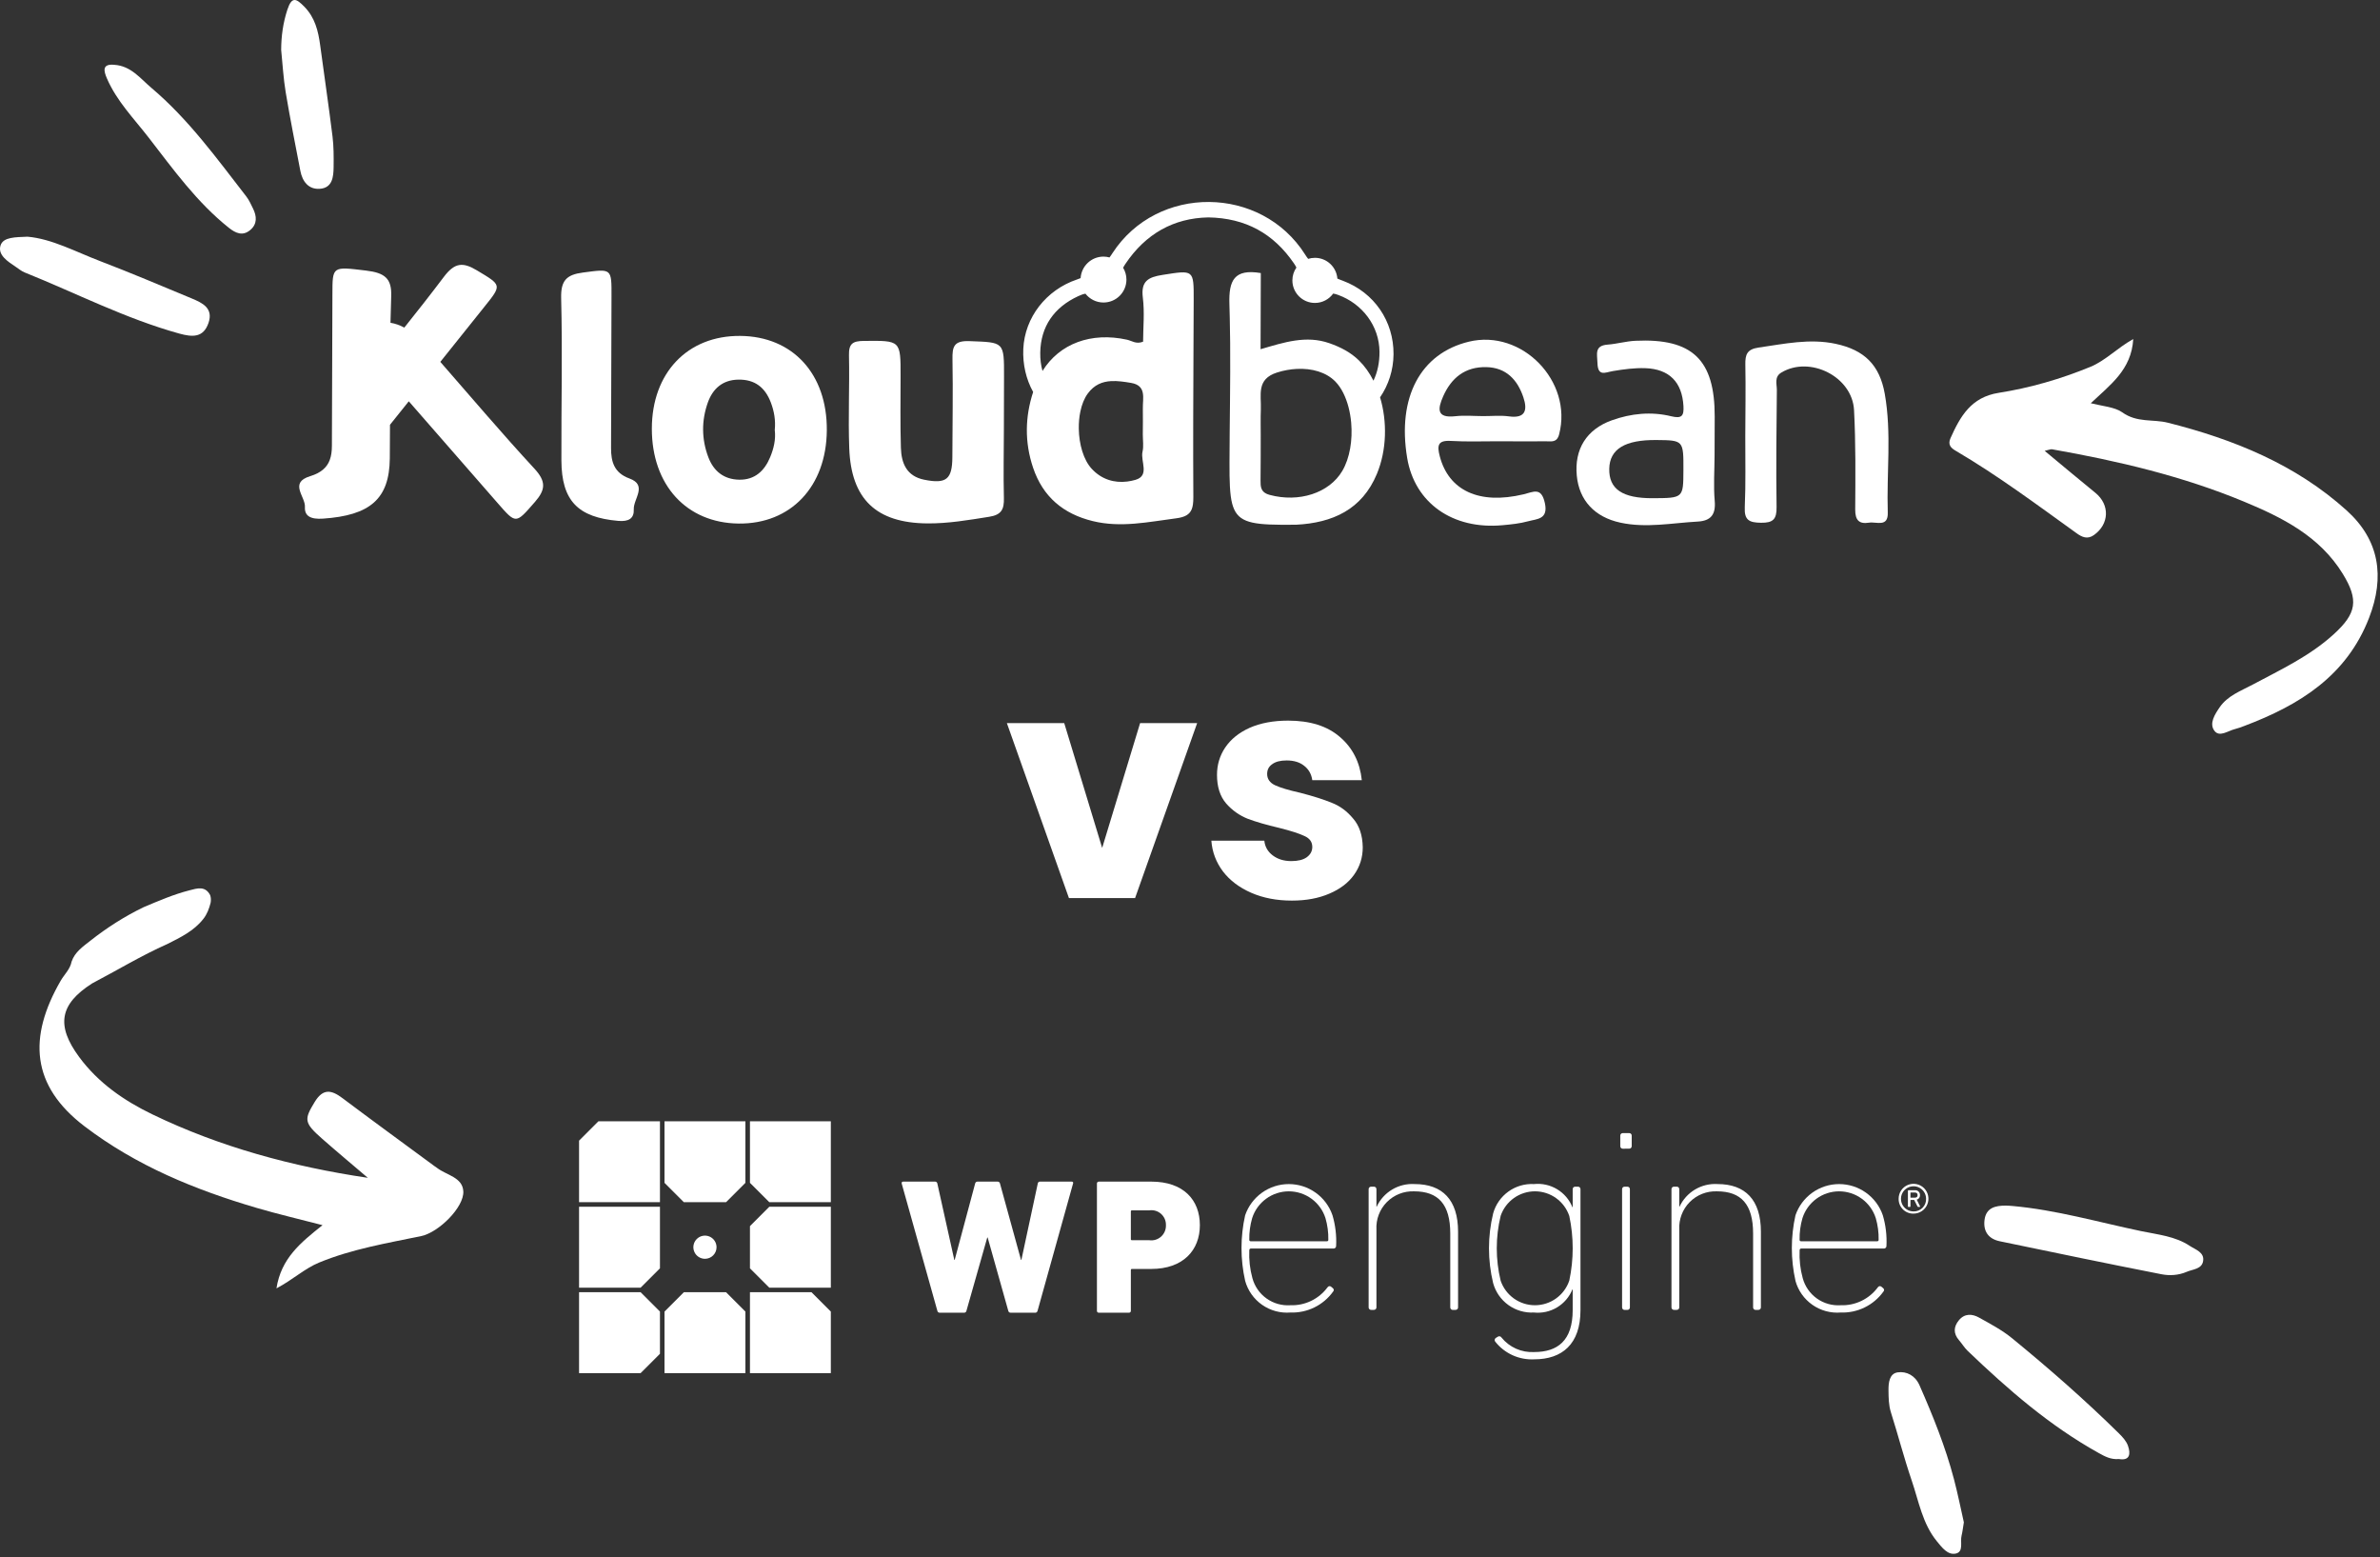 <svg xmlns="http://www.w3.org/2000/svg" width="448" height="293" viewBox="0 0 448 293" fill="none"><rect x="0" y="0" width="448" height="293" fill="#333333" stroke="none"/><path d="M207.467 159.56L214.606 136.078H225.344L213.662 169H201.213L189.531 136.078H200.328L207.467 159.56ZM243.184 169.472C240.312 169.472 237.756 168.98 235.514 167.997C233.272 167.014 231.502 165.676 230.204 163.985C228.906 162.254 228.178 160.327 228.021 158.203H237.992C238.11 159.344 238.641 160.268 239.585 160.976C240.529 161.684 241.689 162.038 243.066 162.038C244.324 162.038 245.288 161.802 245.957 161.33C246.665 160.819 247.019 160.17 247.019 159.383C247.019 158.439 246.527 157.751 245.544 157.318C244.56 156.846 242.967 156.335 240.765 155.784C238.405 155.233 236.438 154.663 234.865 154.073C233.291 153.444 231.934 152.48 230.794 151.182C229.653 149.845 229.083 148.055 229.083 145.813C229.083 143.925 229.594 142.214 230.617 140.68C231.679 139.107 233.213 137.868 235.219 136.963C237.264 136.058 239.683 135.606 242.476 135.606C246.606 135.606 249.851 136.629 252.211 138.674C254.61 140.719 255.987 143.433 256.341 146.816H247.019C246.861 145.675 246.35 144.771 245.485 144.102C244.659 143.433 243.557 143.099 242.181 143.099C241.001 143.099 240.096 143.335 239.467 143.807C238.837 144.24 238.523 144.849 238.523 145.636C238.523 146.58 239.014 147.288 239.998 147.76C241.02 148.232 242.594 148.704 244.718 149.176C247.156 149.805 249.143 150.435 250.677 151.064C252.211 151.654 253.548 152.637 254.689 154.014C255.869 155.351 256.478 157.161 256.518 159.442C256.518 161.369 255.967 163.1 254.866 164.634C253.804 166.129 252.25 167.309 250.205 168.174C248.199 169.039 245.858 169.472 243.184 169.472Z" fill="white"></path><path d="M17.344 185.054C11.212 188.964 10.526 192.978 14.9 198.904C18.497 203.778 23.353 207.126 28.664 209.69C41.425 215.849 54.992 219.521 69.239 221.641C66.374 219.196 63.482 216.783 60.653 214.298C57.199 211.263 57.225 210.669 59.231 207.375C60.807 204.788 62.368 205.072 64.452 206.636C70.179 210.938 75.97 215.154 81.737 219.403C81.909 219.53 82.095 219.64 82.264 219.771C84.036 221.143 87.077 221.525 87.214 224.185C87.367 227.173 82.583 231.918 79.275 232.604C72.795 233.949 66.27 235.035 60.082 237.579C57.316 238.717 55.165 240.792 52.04 242.442C52.914 236.815 56.544 233.859 60.711 230.548C56.246 229.386 52.262 228.46 48.345 227.309C36.726 223.894 25.659 219.377 15.894 211.931C5.858 204.279 5.269 195.206 11.422 184.553C12.112 183.358 13.206 182.392 13.476 180.958C14.089 179.14 15.607 178.135 17.009 177.023C20.125 174.567 23.449 172.445 27.024 170.715C29.854 169.522 32.678 168.301 35.658 167.54C37.056 167.183 38.615 166.626 39.561 168.444C39.719 168.919 39.734 169.404 39.645 169.893C39.364 170.979 38.983 172.023 38.275 172.919C36.503 175.185 33.988 176.388 31.507 177.64C26.626 179.807 22.065 182.582 17.344 185.054Z" fill="white"></path><path d="M384.878 84.839C388.238 87.623 391.309 90.205 394.421 92.736C397.186 94.984 397.053 98.635 394.146 100.688C392.906 101.564 391.869 101.046 390.908 100.356C383.434 94.986 376.058 89.475 368.104 84.807C367.28 84.323 366.586 83.718 367.15 82.458C368.993 78.341 371.038 74.741 376.209 73.926C382.116 72.995 387.872 71.332 393.447 69.047C396.362 67.852 398.474 65.514 401.552 63.803C401.22 69.619 397.163 72.451 393.559 75.881C395.694 76.41 398.107 76.604 399.468 77.582C402.276 79.599 405.254 78.837 408.057 79.543C420.409 82.654 432.146 87.386 441.757 96.085C447.874 101.623 448.954 108.496 445.94 116.274C441.695 127.231 432.81 132.693 422.507 136.588C421.907 136.814 421.303 137.05 420.682 137.201C419.383 137.516 417.772 138.797 416.819 137.503C415.799 136.12 416.938 134.392 417.804 133.118C419.303 130.911 421.829 130.006 424.084 128.803C429.365 125.985 434.789 123.458 439.301 119.341C443.576 115.439 444.043 112.942 440.983 107.966C436.628 100.886 429.603 97.382 422.376 94.384C410.787 89.576 398.61 86.725 386.277 84.547C386.002 84.498 385.688 84.662 384.878 84.839Z" fill="white"></path><path d="M5.185 44.541C9.757 44.938 14.226 47.37 18.884 49.15C24.663 51.358 30.36 53.779 36.075 56.153C38.101 56.994 40.209 57.987 39.242 60.784C38.281 63.569 36.233 63.458 33.748 62.77C23.624 59.966 14.311 55.15 4.625 51.261C4.04 51.026 3.532 50.594 2.999 50.237C1.494 49.23 -0.479 47.99 0.105 46.178C0.619 44.582 2.923 44.643 5.185 44.541Z" fill="white"></path><path d="M378.848 226.942C387.074 227.685 394.997 229.987 403.04 231.67C406.165 232.324 409.447 232.62 412.18 234.44C413.232 235.141 415.033 235.646 414.69 237.379C414.403 238.829 412.767 238.836 411.616 239.329C410.068 239.993 408.4 240.084 406.869 239.784C396.705 237.794 386.565 235.681 376.423 233.575C374.316 233.138 373.303 231.729 373.553 229.606C373.831 227.249 375.607 226.868 377.565 226.865C377.993 226.865 378.421 226.916 378.848 226.942Z" fill="white"></path><path d="M398.855 274.555C397.334 274.691 396.202 274.064 395.076 273.439C385.835 268.313 377.947 261.446 370.369 254.187C369.759 253.602 369.319 252.844 368.76 252.201C367.667 250.943 367.715 249.675 368.735 248.439C369.815 247.131 371.23 247.215 372.515 247.931C374.658 249.127 376.871 250.293 378.756 251.836C385.707 257.525 392.467 263.44 398.871 269.746C399.544 270.409 400.247 271.184 400.552 272.042C401.1 273.589 400.923 274.917 398.855 274.555Z" fill="white"></path><path d="M21.5 12.196C24.66 12.389 26.421 14.783 28.493 16.532C35.481 22.431 40.808 29.815 46.369 36.978C46.886 37.644 47.232 38.45 47.613 39.212C48.346 40.679 48.456 42.158 47.097 43.292C45.69 44.468 44.377 43.903 43.073 42.864C37.076 38.083 32.642 31.914 28.013 25.93C25.223 22.323 21.963 19.023 20.122 14.749C19.532 13.378 19.172 11.969 21.5 12.196Z" fill="white"></path><path d="M52.926 9.389C52.937 6.794 53.277 4.315 54.096 1.814C54.954 -0.806 55.831 -0.215 57.276 1.25C59.285 3.286 59.906 5.821 60.267 8.508C61.036 14.226 61.879 19.934 62.59 25.659C62.826 27.561 62.819 29.503 62.798 31.426C62.778 33.299 62.572 35.37 60.187 35.529C58.089 35.669 56.924 34.167 56.539 32.165C55.592 27.233 54.603 22.306 53.776 17.354C53.337 14.724 53.199 12.045 52.926 9.389Z" fill="white"></path><path d="M369.667 286.467C369.492 287.507 369.417 288.253 369.235 288.972C368.937 290.147 369.68 292.003 368.155 292.344C366.64 292.682 365.543 291.199 364.598 290.046C361.866 286.715 361.185 282.508 359.85 278.6C358.406 274.372 357.286 270.033 355.937 265.771C355.505 264.404 355.5 263.043 355.482 261.658C355.463 260.199 355.648 258.479 357.199 258.249C358.891 257.998 360.518 258.855 361.317 260.674C363.848 266.434 366.204 272.261 367.807 278.356C368.537 281.13 369.095 283.948 369.667 286.467Z" fill="white"></path><path d="M82.883 68.097C82.926 68.043 82.971 67.987 83.014 67.933C85.727 64.541 88.438 61.149 91.155 57.762C94.523 53.568 94.455 53.689 89.755 50.866C87.113 49.279 85.572 49.421 83.56 52.089C81.127 55.313 78.629 58.49 76.106 61.647C75.244 61.181 74.381 60.88 73.503 60.74C73.536 59.079 73.577 57.417 73.639 55.755C73.761 52.418 72.465 51.339 68.897 50.915C62.556 50.16 62.581 50.021 62.572 55.4C62.565 59.742 62.545 64.084 62.529 68.427C62.516 72.02 62.504 75.612 62.491 79.205C62.486 80.769 62.482 82.333 62.475 83.899C62.471 84.88 62.366 85.787 62.059 86.592C61.552 87.918 60.488 88.965 58.395 89.603C54.336 90.84 57.51 93.446 57.398 95.392C57.297 97.122 58.489 97.754 60.8 97.595C69.645 96.992 73.292 93.911 73.375 86.283C73.398 84.168 73.406 82.051 73.409 79.934C74.587 78.461 75.768 76.987 76.948 75.515C79.657 78.616 82.364 81.717 85.073 84.817C87.931 88.086 90.79 91.355 93.642 94.629C97.175 98.686 97.068 98.596 100.677 94.471C102.707 92.15 102.839 90.609 100.57 88.158C94.518 81.616 88.754 74.809 82.883 68.097Z" fill="white"></path><path d="M252.794 52.839C252.431 52.703 252.075 52.575 251.741 52.423C251.568 50.238 249.745 48.518 247.517 48.518C247.074 48.518 246.648 48.587 246.247 48.712C246.041 48.473 245.859 48.193 245.669 47.894C237.393 34.833 217.841 34.681 209.414 47.623C209.222 47.915 209.044 48.195 208.849 48.444C208.487 48.347 208.108 48.289 207.716 48.289C205.422 48.289 203.553 50.077 203.41 52.335C203.202 52.427 202.98 52.506 202.744 52.586C196.894 54.556 192.887 59.762 192.622 65.646C192.49 68.574 193.151 71.379 194.475 73.761C192.951 78.421 192.841 83.213 194.466 88.025C196.316 93.503 200.154 96.709 205.713 98.063C211.02 99.355 216.189 98.206 221.428 97.53C223.088 97.317 223.925 96.793 224.318 95.838C224.428 95.571 224.503 95.267 224.551 94.93C224.609 94.527 224.633 94.075 224.629 93.564C224.566 83.814 224.618 74.063 224.661 64.311C224.669 62.841 224.674 61.371 224.68 59.903C224.683 58.776 224.69 57.649 224.694 56.522C224.712 50.688 224.728 50.803 218.81 51.733C216.151 52.151 214.733 52.893 215.121 55.994C215.47 58.785 215.179 61.655 215.17 64.297C213.864 64.821 213.059 64.126 212.148 63.925C205.404 62.438 199.435 64.651 196.236 69.808C195.94 68.742 195.792 67.597 195.812 66.367C195.893 61.42 198.427 57.818 202.96 55.729C203.416 55.519 203.86 55.342 204.315 55.263C205.106 56.274 206.334 56.926 207.716 56.926C210.102 56.926 212.035 54.992 212.035 52.608C212.035 51.793 211.805 51.033 211.411 50.382C211.532 50.14 211.677 49.907 211.832 49.674C215.622 44.023 220.89 41.037 227.447 40.911C234.525 41.028 239.745 43.992 243.552 49.541C243.735 49.806 243.897 50.074 244.029 50.348C243.554 51.034 243.272 51.865 243.272 52.763C243.272 55.105 245.172 57.006 247.515 57.006C248.931 57.006 250.181 56.308 250.952 55.243C251.252 55.284 251.555 55.376 251.877 55.494C256.428 57.147 259.64 61.331 259.67 66.212C259.683 68.229 259.295 70.039 258.534 71.634C257.795 70.176 256.88 68.879 255.798 67.823C254.221 66.284 252.334 65.317 250.24 64.584C245.859 63.047 241.731 64.416 237.283 65.713C237.299 60.667 237.314 55.944 237.328 51.383C232.321 50.55 231.272 52.763 231.418 57.226C231.447 58.118 231.467 59.01 231.487 59.903C231.521 61.429 231.547 62.957 231.559 64.485C231.621 71.977 231.458 79.476 231.435 86.972C231.424 90.555 231.485 93.056 231.946 94.805C232.047 95.184 232.166 95.527 232.309 95.84C233.555 98.582 236.532 98.804 243.559 98.744C243.695 98.742 243.832 98.749 243.967 98.742C250.827 98.395 256.383 95.901 259.181 89.173C261.045 84.69 261.14 79.317 259.779 74.769C261.372 72.434 262.286 69.64 262.311 66.668C262.361 60.439 258.668 55.037 252.794 52.839ZM204.754 74.061C205.982 72.385 207.51 71.809 209.15 71.715C210.364 71.646 211.639 71.841 212.903 72.053C215.88 72.553 215.08 74.95 215.123 76.868C215.159 78.493 215.121 80.121 215.116 81.748C215.112 82.832 215.302 83.963 215.064 84.992C214.646 86.795 216.476 89.498 213.741 90.293C213.221 90.445 212.697 90.551 212.175 90.616C209.761 90.913 207.373 90.239 205.507 88.223C203.948 86.542 203.114 83.59 203.067 80.681C203.049 79.572 203.146 78.47 203.361 77.444C203.631 76.14 204.093 74.964 204.754 74.061ZM252.67 88.613C250.199 92.804 244.489 94.612 238.975 93.123C238.795 93.075 238.638 93.019 238.493 92.957C237.344 92.464 237.265 91.563 237.279 90.416C237.315 87.573 237.306 84.73 237.312 81.887C237.315 80.263 237.272 78.636 237.335 77.014C237.44 74.334 236.447 71.35 240.384 70.098C241.61 69.708 242.877 69.479 244.116 69.419C246.942 69.28 249.628 70.026 251.364 71.803C252.502 72.968 253.332 74.681 253.84 76.621C254.084 77.558 254.252 78.548 254.342 79.555C254.624 82.779 254.098 86.188 252.67 88.613Z" fill="white"></path><path d="M139.336 63.212C129.409 63.132 122.703 70.172 122.701 80.677C122.698 91.278 129.221 98.406 139.027 98.52C148.856 98.634 155.552 91.567 155.636 80.986C155.72 70.369 149.226 63.289 139.336 63.212ZM144.966 86.045C143.905 88.606 142.083 90.318 139.152 90.268C136.285 90.219 134.342 88.697 133.334 86.04C132.039 82.628 132.034 79.12 133.242 75.739C134.154 73.189 135.976 71.486 138.98 71.437C142.119 71.385 144.032 72.934 145.099 75.743C145.732 77.404 146.02 79.124 145.838 80.905C146.06 82.706 145.639 84.419 144.966 86.045Z" fill="white"></path><path d="M182.487 64.193C179.528 64.079 179.246 65.249 179.29 67.646C179.398 73.758 179.29 79.872 179.268 85.986C179.252 90.212 178.121 91.112 173.958 90.27C170.654 89.602 169.666 87.162 169.58 84.27C169.444 79.791 169.515 75.306 169.522 70.823C169.533 63.998 169.544 64.088 162.615 64.153C160.542 64.173 159.758 64.632 159.807 66.842C159.935 72.682 159.64 78.532 159.859 84.366C160.217 93.931 164.932 98.398 174.503 98.493C178.446 98.533 182.324 97.863 186.216 97.245C188.553 96.875 189.021 95.793 188.969 93.704C188.859 89.36 188.96 85.01 188.967 80.663C188.972 77.403 188.981 74.143 188.992 70.881C189.014 64.24 189.007 64.442 182.487 64.193Z" fill="white"></path><path d="M276.488 64.297C267.374 66.5 262.978 74.783 264.88 86.178C266.292 94.642 273.435 99.696 282.824 98.832C284.442 98.684 286.086 98.522 287.643 98.092C289.295 97.635 291.484 97.77 290.794 94.644C290.121 91.591 288.652 92.572 286.774 93.02C278.431 95.012 272.702 92.307 271.017 85.862C270.486 83.832 270.629 82.824 273.107 82.972C276.082 83.149 279.074 83.03 282.06 83.036C285.045 83.041 288.031 83.079 291.015 83.043C292.006 83.03 293.061 83.352 293.484 81.732C296.081 71.767 286.492 61.878 276.488 64.297ZM284.043 78.354C282.457 78.135 280.817 78.307 279.201 78.303C277.451 78.3 275.681 78.126 273.954 78.323C270.322 78.737 270.647 76.868 271.656 74.577C273.206 71.061 275.829 68.993 279.781 69.083C283.525 69.168 285.658 71.482 286.76 74.789C287.525 77.084 287.222 78.791 284.043 78.354Z" fill="white"></path><path d="M322.743 85.72C322.754 83.277 322.763 80.835 322.768 78.391C322.79 67.689 318.573 63.627 307.848 64.128C306.101 64.209 304.376 64.715 302.628 64.847C300.088 65.038 300.652 66.615 300.699 68.311C300.775 70.93 302.155 70.072 303.621 69.826C305.619 69.492 307.669 69.214 309.683 69.281C314.254 69.434 316.635 71.947 316.886 76.413C316.987 78.205 316.618 78.832 314.603 78.337C310.837 77.41 307.033 77.79 303.394 79.095C298.625 80.808 296.335 84.539 296.807 89.508C297.253 94.193 300.2 97.305 304.983 98.345C309.874 99.409 314.711 98.416 319.568 98.148C322.028 98.013 322.994 96.839 322.77 94.265C322.525 91.439 322.73 88.57 322.743 85.72ZM316.877 88.507C316.855 93.724 316.855 93.724 311.11 93.751C305.393 93.776 302.832 92.038 302.919 88.193C303.004 84.494 305.886 82.746 311.807 82.803C316.897 82.852 316.9 82.858 316.877 88.507Z" fill="white"></path><path d="M354.778 74.101C353.817 68.695 350.956 65.859 345.538 64.7C340.636 63.651 335.857 64.714 331.029 65.403C328.86 65.711 328.497 66.719 328.535 68.601C328.621 73.079 328.538 77.558 328.524 82.037C328.509 86.516 328.627 91.001 328.428 95.471C328.32 97.906 329.282 98.334 331.466 98.37C333.789 98.41 334.448 97.686 334.414 95.394C334.304 88.066 334.392 80.737 334.466 73.407C334.477 72.277 333.937 70.927 335.313 70.104C340.688 66.885 348.666 70.871 348.997 77.17C349.324 83.394 349.253 89.645 349.217 95.881C349.206 97.863 349.92 98.659 351.825 98.354C353.209 98.132 355.436 99.295 355.345 96.445C355.105 88.996 356.095 81.513 354.778 74.101Z" fill="white"></path><path d="M118.48 90.038C115.609 88.994 115.016 86.912 115.021 84.311C115.032 79.154 115.052 73.998 115.067 68.841C115.077 64.499 115.088 60.157 115.106 55.813C115.13 50.434 115.152 50.572 109.717 51.289C106.661 51.691 105.545 52.763 105.629 56.102C105.89 66.273 105.64 76.454 105.676 86.632C105.704 94.261 108.807 97.362 116.374 98.018C118.354 98.189 119.376 97.564 119.3 95.832C119.215 93.885 121.946 91.299 118.48 90.038Z" fill="white"></path><path d="M190.265 247.024C190.155 247.034 190.045 247.002 189.957 246.935C189.87 246.868 189.811 246.77 189.792 246.661L185.912 232.874H185.838L181.92 246.661C181.902 246.77 181.843 246.868 181.756 246.935C181.668 247.002 181.559 247.034 181.449 247.024H176.914C176.804 247.034 176.695 247.002 176.607 246.935C176.52 246.868 176.461 246.77 176.443 246.661L169.732 222.716C169.694 222.499 169.769 222.353 170.021 222.353H175.972C176.027 222.346 176.083 222.35 176.136 222.364C176.189 222.378 176.239 222.403 176.283 222.437C176.327 222.471 176.364 222.513 176.391 222.561C176.418 222.608 176.436 222.661 176.443 222.716L179.635 237.083H179.707L183.554 222.716C183.572 222.607 183.63 222.509 183.718 222.442C183.805 222.375 183.915 222.343 184.024 222.353H187.761C187.871 222.343 187.981 222.374 188.069 222.442C188.157 222.509 188.216 222.607 188.234 222.716L192.188 237.083H192.262L195.344 222.716C195.355 222.611 195.407 222.514 195.488 222.446C195.569 222.378 195.674 222.345 195.779 222.353H201.73C201.776 222.346 201.822 222.352 201.865 222.371C201.907 222.389 201.943 222.418 201.97 222.456C201.996 222.494 202.012 222.538 202.014 222.584C202.017 222.63 202.007 222.676 201.985 222.716L195.307 246.661C195.285 246.777 195.22 246.879 195.124 246.947C195.028 247.015 194.909 247.042 194.793 247.024H190.265Z" fill="white"></path><path d="M206.844 247.024C206.796 247.027 206.747 247.02 206.702 247.002C206.656 246.985 206.615 246.959 206.581 246.924C206.546 246.89 206.52 246.849 206.503 246.803C206.485 246.758 206.478 246.709 206.481 246.661V222.716C206.478 222.668 206.485 222.619 206.503 222.574C206.52 222.528 206.546 222.487 206.581 222.453C206.615 222.418 206.656 222.392 206.702 222.375C206.747 222.358 206.796 222.35 206.844 222.353H216.713C222.736 222.353 225.857 225.764 225.857 230.552C225.857 235.27 222.699 238.787 216.713 238.787H213.085C213.055 238.783 213.025 238.786 212.996 238.795C212.968 238.805 212.942 238.821 212.92 238.842C212.899 238.863 212.883 238.889 212.874 238.918C212.865 238.946 212.862 238.977 212.867 239.006V246.659C212.87 246.708 212.863 246.756 212.846 246.802C212.828 246.847 212.802 246.888 212.767 246.923C212.733 246.957 212.692 246.984 212.646 247.001C212.601 247.018 212.553 247.025 212.504 247.022L206.844 247.024ZM219.469 230.552C219.482 230.153 219.408 229.756 219.251 229.389C219.094 229.022 218.859 228.693 218.561 228.427C218.264 228.161 217.911 227.963 217.529 227.847C217.147 227.732 216.744 227.702 216.349 227.759H213.083C213.053 227.755 213.023 227.758 212.995 227.767C212.966 227.776 212.941 227.792 212.92 227.813C212.898 227.835 212.883 227.86 212.873 227.889C212.864 227.917 212.861 227.947 212.865 227.977V233.165C212.861 233.195 212.864 233.225 212.873 233.253C212.883 233.282 212.898 233.308 212.92 233.329C212.941 233.35 212.966 233.366 212.995 233.375C213.023 233.385 213.053 233.387 213.083 233.383H216.349C216.746 233.437 217.151 233.403 217.534 233.284C217.917 233.165 218.269 232.963 218.567 232.694C218.864 232.425 219.099 232.093 219.254 231.724C219.41 231.354 219.483 230.955 219.469 230.554" fill="white"></path><path d="M234.38 241.015C233.467 236.956 233.467 232.745 234.38 228.685C234.968 226.973 236.077 225.487 237.55 224.435C239.024 223.382 240.79 222.817 242.6 222.817C244.411 222.817 246.177 223.382 247.651 224.435C249.124 225.487 250.233 226.973 250.82 228.685C251.372 230.557 251.604 232.509 251.505 234.458C251.508 234.527 251.495 234.596 251.468 234.66C251.441 234.723 251.401 234.78 251.35 234.827C251.299 234.874 251.238 234.909 251.172 234.929C251.106 234.95 251.036 234.956 250.968 234.948H235.456C235.259 234.948 235.161 235.095 235.161 235.29C235.081 237.056 235.279 238.823 235.749 240.527C236.169 242.07 237.11 243.42 238.413 244.348C239.715 245.276 241.299 245.724 242.895 245.616C244.248 245.664 245.592 245.382 246.811 244.793C248.031 244.205 249.088 243.328 249.892 242.239C249.926 242.182 249.973 242.134 250.028 242.097C250.083 242.06 250.146 242.037 250.212 242.027C250.277 242.018 250.344 242.023 250.407 242.043C250.471 242.063 250.529 242.097 250.577 242.142L250.87 242.387C250.925 242.423 250.971 242.472 251.005 242.529C251.038 242.587 251.058 242.651 251.063 242.717C251.067 242.783 251.057 242.849 251.032 242.911C251.007 242.972 250.969 243.027 250.92 243.072C250.007 244.334 248.798 245.351 247.398 246.034C245.998 246.717 244.451 247.044 242.895 246.986C241.003 247.136 239.117 246.622 237.563 245.532C236.008 244.442 234.882 242.845 234.379 241.015M249.745 233.578C249.785 233.584 249.825 233.58 249.864 233.567C249.902 233.555 249.936 233.533 249.965 233.505C249.993 233.476 250.015 233.442 250.027 233.404C250.04 233.365 250.044 233.325 250.038 233.285C250.065 231.912 249.884 230.542 249.5 229.223C249.033 227.76 248.113 226.483 246.873 225.577C245.633 224.67 244.136 224.182 242.6 224.182C241.064 224.182 239.568 224.67 238.328 225.577C237.087 226.483 236.167 227.76 235.701 229.223C235.317 230.542 235.135 231.912 235.161 233.285C235.155 233.325 235.159 233.366 235.172 233.404C235.185 233.442 235.206 233.477 235.235 233.506C235.263 233.534 235.298 233.555 235.337 233.568C235.375 233.58 235.416 233.584 235.456 233.578H249.745Z" fill="white"></path><path d="M273.48 246.496C273.415 246.5 273.349 246.491 273.288 246.467C273.227 246.444 273.172 246.408 273.125 246.362C273.079 246.316 273.043 246.261 273.02 246.2C272.997 246.139 272.986 246.074 272.99 246.008V232.11C272.99 226.631 270.74 224.182 266.188 224.182C265.238 224.144 264.29 224.305 263.406 224.654C262.521 225.003 261.719 225.533 261.051 226.21C260.383 226.887 259.864 227.696 259.527 228.585C259.19 229.475 259.042 230.424 259.093 231.374V246.001C259.097 246.067 259.087 246.132 259.063 246.193C259.04 246.254 259.004 246.309 258.958 246.356C258.912 246.402 258.856 246.437 258.795 246.461C258.734 246.484 258.669 246.494 258.603 246.49H258.114C258.048 246.494 257.983 246.484 257.922 246.461C257.861 246.437 257.805 246.402 257.759 246.356C257.713 246.309 257.677 246.254 257.653 246.193C257.63 246.132 257.62 246.067 257.624 246.001V223.791C257.62 223.726 257.63 223.661 257.653 223.6C257.677 223.539 257.713 223.483 257.759 223.437C257.805 223.391 257.861 223.355 257.922 223.332C257.983 223.309 258.048 223.299 258.114 223.303H258.603C258.669 223.299 258.734 223.309 258.795 223.332C258.856 223.355 258.912 223.391 258.958 223.437C259.004 223.483 259.04 223.539 259.063 223.6C259.087 223.661 259.097 223.726 259.093 223.791V227.069H259.143C259.768 225.724 260.785 224.599 262.059 223.84C263.333 223.081 264.807 222.723 266.287 222.814C271.524 222.814 274.46 225.798 274.46 231.768V246.001C274.464 246.067 274.454 246.132 274.431 246.193C274.407 246.254 274.372 246.309 274.326 246.355C274.279 246.402 274.224 246.437 274.163 246.461C274.102 246.484 274.037 246.494 273.971 246.49L273.48 246.496Z" fill="white"></path><path d="M281.454 252.466C281.413 252.416 281.383 252.358 281.366 252.295C281.348 252.232 281.344 252.167 281.353 252.103C281.363 252.038 281.385 251.977 281.419 251.921C281.453 251.866 281.499 251.818 281.552 251.781L281.943 251.537C281.997 251.5 282.058 251.475 282.122 251.463C282.186 251.451 282.252 251.452 282.316 251.465C282.38 251.479 282.441 251.505 282.494 251.543C282.548 251.581 282.593 251.628 282.628 251.684C283.364 252.597 284.307 253.321 285.379 253.798C286.451 254.274 287.621 254.489 288.793 254.424C293.197 254.424 296.035 252.271 296.035 246.547V242.632H295.987C295.416 244.046 294.401 245.235 293.094 246.021C291.788 246.806 290.261 247.145 288.745 246.987C287.025 247.08 285.326 246.582 283.929 245.576C282.531 244.57 281.52 243.117 281.062 241.457C280.018 237.148 280.018 232.651 281.062 228.342C281.52 226.682 282.532 225.23 283.929 224.224C285.327 223.219 287.026 222.721 288.745 222.814C290.261 222.655 291.788 222.994 293.094 223.78C294.401 224.566 295.416 225.755 295.987 227.169H296.035V223.792C296.031 223.727 296.041 223.661 296.064 223.6C296.087 223.539 296.123 223.483 296.169 223.437C296.216 223.39 296.271 223.355 296.333 223.331C296.394 223.308 296.459 223.298 296.525 223.302H297.013C297.078 223.298 297.144 223.308 297.205 223.331C297.266 223.355 297.322 223.39 297.368 223.437C297.414 223.483 297.45 223.539 297.473 223.6C297.497 223.661 297.506 223.727 297.502 223.792V246.547C297.502 252.956 294.029 255.794 288.793 255.794C287.392 255.866 285.995 255.601 284.718 255.022C283.441 254.443 282.321 253.566 281.453 252.465M295.399 240.966C296.249 236.965 296.249 232.831 295.399 228.83C294.946 227.479 294.081 226.304 292.925 225.47C291.77 224.636 290.382 224.185 288.957 224.179C287.532 224.174 286.141 224.615 284.979 225.441C283.818 226.266 282.944 227.434 282.48 228.782C281.501 232.8 281.501 236.995 282.48 241.014C282.944 242.361 283.818 243.53 284.979 244.355C286.141 245.181 287.532 245.622 288.957 245.616C290.382 245.611 291.77 245.16 292.925 244.326C294.081 243.492 294.946 242.317 295.399 240.966Z" fill="white"></path><path d="M305.481 216.159C305.416 216.163 305.351 216.153 305.29 216.13C305.229 216.106 305.173 216.07 305.127 216.024C305.081 215.978 305.045 215.922 305.022 215.861C304.999 215.8 304.989 215.735 304.993 215.67V213.712C304.989 213.647 304.999 213.582 305.022 213.521C305.045 213.46 305.081 213.404 305.127 213.358C305.173 213.312 305.229 213.276 305.29 213.252C305.351 213.229 305.416 213.219 305.481 213.223H306.656C306.721 213.219 306.787 213.229 306.848 213.252C306.909 213.275 306.965 213.311 307.011 213.357C307.057 213.403 307.093 213.459 307.117 213.52C307.14 213.581 307.15 213.647 307.146 213.712V215.663C307.15 215.728 307.14 215.794 307.117 215.855C307.093 215.916 307.057 215.972 307.011 216.018C306.965 216.064 306.909 216.1 306.848 216.123C306.787 216.147 306.721 216.156 306.656 216.152L305.481 216.159ZM305.824 246.497C305.758 246.501 305.693 246.491 305.632 246.468C305.571 246.445 305.515 246.409 305.469 246.363C305.423 246.317 305.387 246.261 305.364 246.2C305.34 246.139 305.33 246.074 305.334 246.009V223.792C305.33 223.726 305.34 223.661 305.364 223.6C305.387 223.539 305.423 223.484 305.469 223.438C305.515 223.391 305.571 223.356 305.632 223.333C305.693 223.309 305.758 223.3 305.824 223.304H306.313C306.379 223.3 306.444 223.309 306.505 223.333C306.566 223.356 306.622 223.391 306.668 223.438C306.714 223.484 306.75 223.539 306.774 223.6C306.797 223.661 306.807 223.726 306.803 223.792V246.009C306.807 246.074 306.797 246.139 306.774 246.2C306.75 246.261 306.714 246.317 306.668 246.363C306.622 246.409 306.566 246.445 306.505 246.468C306.444 246.491 306.379 246.501 306.313 246.497H305.824Z" fill="white"></path><path d="M330.486 246.496C330.421 246.5 330.355 246.49 330.294 246.467C330.233 246.444 330.178 246.408 330.131 246.362C330.085 246.316 330.049 246.261 330.026 246.2C330.003 246.139 329.992 246.074 329.996 246.008V232.11C329.996 226.631 327.746 224.182 323.194 224.182C322.244 224.144 321.296 224.304 320.411 224.654C319.527 225.003 318.725 225.533 318.057 226.21C317.389 226.887 316.87 227.696 316.533 228.585C316.196 229.474 316.048 230.424 316.099 231.374V246.001C316.103 246.067 316.093 246.132 316.069 246.193C316.046 246.254 316.01 246.309 315.964 246.356C315.918 246.402 315.862 246.437 315.801 246.46C315.74 246.484 315.674 246.493 315.609 246.49H315.119C315.054 246.493 314.989 246.484 314.928 246.46C314.867 246.437 314.811 246.402 314.765 246.356C314.719 246.309 314.683 246.254 314.659 246.193C314.636 246.132 314.626 246.067 314.63 246.001V223.791C314.626 223.726 314.636 223.661 314.659 223.6C314.683 223.539 314.719 223.483 314.765 223.437C314.811 223.391 314.867 223.355 314.928 223.332C314.989 223.309 315.054 223.299 315.119 223.303H315.609C315.674 223.299 315.74 223.309 315.801 223.332C315.862 223.355 315.918 223.391 315.964 223.437C316.01 223.483 316.046 223.539 316.069 223.6C316.093 223.661 316.103 223.726 316.099 223.791V227.069H316.147C316.773 225.724 317.789 224.599 319.063 223.84C320.338 223.081 321.811 222.723 323.292 222.813C328.528 222.813 331.464 225.798 331.464 231.768V246.001C331.468 246.067 331.458 246.132 331.435 246.193C331.412 246.254 331.376 246.309 331.33 246.355C331.284 246.402 331.228 246.437 331.167 246.46C331.106 246.484 331.041 246.494 330.976 246.49L330.486 246.496Z" fill="white"></path><path d="M337.972 241.015C337.059 236.956 337.059 232.745 337.972 228.685C338.56 226.973 339.668 225.487 341.142 224.435C342.616 223.382 344.381 222.817 346.192 222.817C348.003 222.817 349.769 223.382 351.242 224.435C352.716 225.487 353.824 226.973 354.412 228.685C354.963 230.558 355.195 232.509 355.097 234.458C355.1 234.527 355.087 234.596 355.06 234.66C355.033 234.723 354.993 234.78 354.942 234.827C354.89 234.874 354.83 234.909 354.764 234.929C354.698 234.95 354.628 234.956 354.56 234.948H339.046C338.849 234.948 338.751 235.095 338.751 235.29C338.671 237.056 338.869 238.823 339.339 240.527C339.759 242.07 340.7 243.42 342.002 244.347C343.305 245.275 344.888 245.723 346.483 245.616C347.836 245.664 349.181 245.382 350.4 244.793C351.619 244.205 352.676 243.328 353.481 242.239C353.515 242.182 353.561 242.133 353.616 242.096C353.671 242.06 353.734 242.036 353.8 242.026C353.866 242.017 353.933 242.022 353.996 242.042C354.059 242.062 354.117 242.096 354.166 242.142L354.459 242.387C354.513 242.424 354.559 242.473 354.592 242.53C354.625 242.587 354.644 242.651 354.649 242.717C354.654 242.783 354.643 242.85 354.618 242.911C354.594 242.972 354.556 243.027 354.507 243.072C353.594 244.334 352.384 245.351 350.984 246.034C349.585 246.717 348.038 247.044 346.482 246.986C344.589 247.136 342.704 246.622 341.149 245.532C339.595 244.442 338.469 242.845 337.965 241.015M353.332 233.578C353.372 233.584 353.412 233.58 353.45 233.567C353.488 233.555 353.523 233.533 353.551 233.505C353.58 233.476 353.601 233.442 353.614 233.404C353.627 233.365 353.63 233.325 353.625 233.285C353.652 231.912 353.47 230.542 353.087 229.223C352.62 227.76 351.7 226.483 350.46 225.577C349.219 224.67 347.723 224.182 346.187 224.182C344.651 224.182 343.155 224.67 341.914 225.577C340.674 226.483 339.754 227.76 339.287 229.223C338.903 230.542 338.721 231.912 338.748 233.285C338.742 233.325 338.746 233.365 338.759 233.404C338.772 233.442 338.794 233.476 338.822 233.505C338.851 233.533 338.886 233.555 338.924 233.567C338.962 233.58 339.003 233.584 339.042 233.578H353.332Z" fill="white"></path><path d="M357.39 225.564C357.391 225.01 357.556 224.469 357.865 224.009C358.174 223.548 358.612 223.19 359.124 222.978C359.636 222.767 360.2 222.712 360.743 222.82C361.286 222.929 361.786 223.195 362.178 223.587C362.57 223.979 362.837 224.478 362.945 225.021C363.054 225.564 362.999 226.128 362.788 226.64C362.577 227.152 362.219 227.591 361.759 227.9C361.299 228.209 360.757 228.374 360.203 228.376C359.831 228.386 359.461 228.32 359.115 228.183C358.769 228.045 358.455 227.838 358.192 227.575C357.929 227.312 357.722 226.998 357.584 226.652C357.446 226.306 357.38 225.936 357.39 225.564ZM362.561 225.564C362.555 225.097 362.411 224.642 362.147 224.257C361.883 223.872 361.511 223.573 361.078 223.399C360.644 223.225 360.169 223.183 359.712 223.278C359.255 223.374 358.836 223.602 358.508 223.935C358.181 224.268 357.959 224.69 357.871 225.149C357.783 225.607 357.832 226.082 358.013 226.512C358.194 226.943 358.499 227.31 358.888 227.568C359.278 227.826 359.735 227.963 360.202 227.962C360.517 227.969 360.83 227.911 361.122 227.793C361.414 227.675 361.679 227.498 361.9 227.273C362.121 227.048 362.294 226.781 362.408 226.487C362.521 226.193 362.574 225.879 362.561 225.564ZM359.27 227.122C359.252 227.125 359.234 227.123 359.217 227.118C359.2 227.112 359.185 227.103 359.172 227.09C359.159 227.077 359.149 227.062 359.144 227.045C359.138 227.028 359.136 227.01 359.138 226.992V224.107C359.136 224.089 359.137 224.071 359.143 224.054C359.149 224.036 359.158 224.021 359.171 224.008C359.184 223.995 359.199 223.986 359.217 223.98C359.234 223.974 359.252 223.972 359.27 223.975H360.421C360.548 223.96 360.678 223.972 360.8 224.012C360.922 224.052 361.034 224.118 361.128 224.205C361.222 224.292 361.296 224.399 361.345 224.518C361.394 224.637 361.416 224.765 361.411 224.893C361.425 225.085 361.371 225.275 361.259 225.431C361.148 225.588 360.985 225.7 360.799 225.749L361.411 226.973C361.469 227.074 361.411 227.119 361.323 227.119H361.077C361.046 227.116 361.016 227.105 360.991 227.087C360.965 227.07 360.945 227.046 360.931 227.018L360.318 225.809H359.66C359.631 225.809 359.616 225.824 359.616 225.838V226.991C359.617 227.008 359.615 227.026 359.609 227.042C359.603 227.058 359.593 227.073 359.581 227.085C359.568 227.098 359.553 227.107 359.537 227.113C359.521 227.119 359.503 227.122 359.486 227.121L359.27 227.122ZM360.959 224.896C360.959 224.59 360.799 224.401 360.405 224.401H359.66C359.631 224.401 359.616 224.415 359.616 224.431V225.348C359.616 225.378 359.631 225.377 359.66 225.377H360.405C360.799 225.376 360.959 225.201 360.959 224.895V224.896Z" fill="white"></path><path d="M125.084 258.393H140.311V246.809L136.669 243.167H128.725L125.086 246.809L125.084 258.393Z" fill="white"></path><path d="M144.811 227.083L141.168 230.726V238.669L144.811 242.31H156.394V227.083H144.811Z" fill="white"></path><path d="M140.312 211H125.084V222.585L128.726 226.227H136.669L140.311 222.585L140.312 211Z" fill="white"></path><path d="M156.393 258.393V246.809L152.754 243.167H141.168V258.392L156.393 258.393Z" fill="white"></path><path d="M112.642 211L109 214.643V226.226H124.227V211H112.642Z" fill="white"></path><path d="M141.168 211V222.585L144.811 226.227H156.393V211H141.168Z" fill="white"></path><path d="M132.697 236.878C132.266 236.878 131.844 236.75 131.485 236.51C131.126 236.27 130.847 235.93 130.682 235.531C130.517 235.132 130.473 234.694 130.558 234.271C130.642 233.848 130.849 233.459 131.155 233.154C131.46 232.849 131.848 232.641 132.271 232.557C132.695 232.473 133.133 232.516 133.532 232.681C133.93 232.846 134.271 233.126 134.511 233.485C134.75 233.843 134.878 234.265 134.878 234.696C134.878 234.983 134.822 235.266 134.712 235.531C134.603 235.796 134.442 236.036 134.239 236.239C134.037 236.441 133.796 236.602 133.532 236.712C133.267 236.821 132.983 236.878 132.697 236.878Z" fill="white"></path><path d="M124.227 227.083H109V242.31H120.585L124.227 238.669V227.083Z" fill="white"></path><path d="M124.227 246.808L120.585 243.166H109V258.392H120.585L124.227 254.753V246.808Z" fill="white"></path></svg>